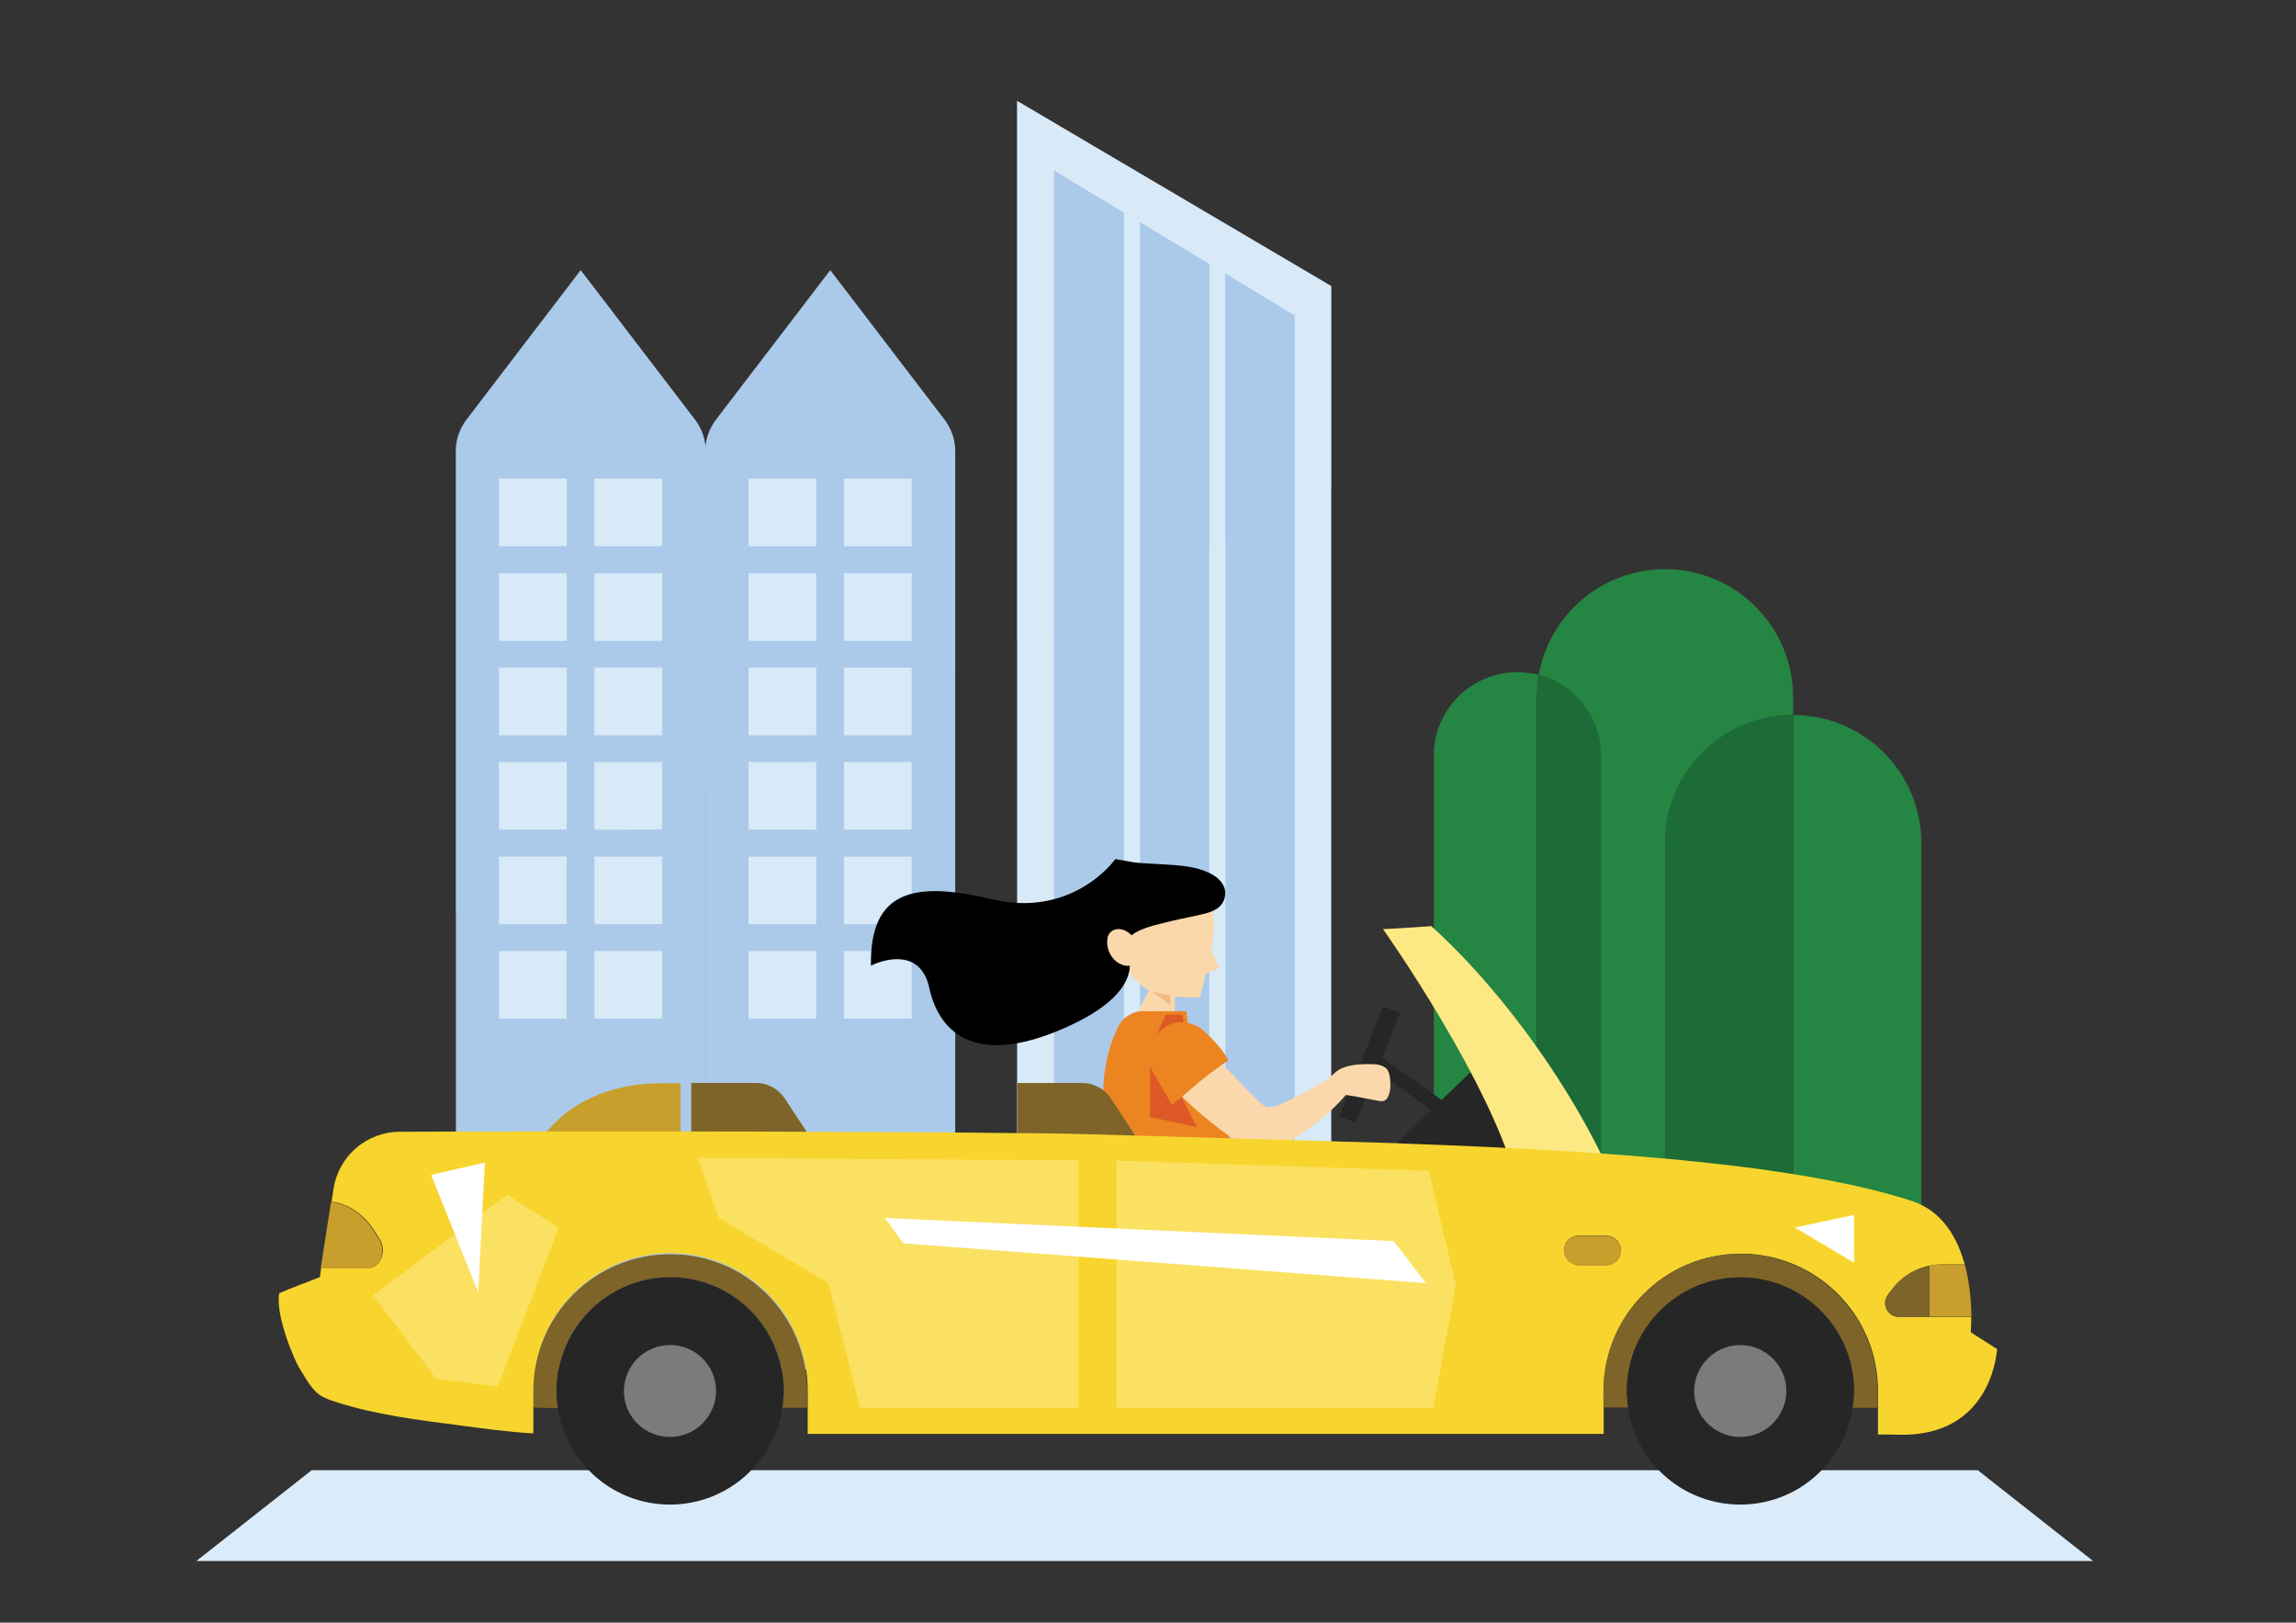 <?xml version="1.0" encoding="UTF-8"?> <svg xmlns="http://www.w3.org/2000/svg" xmlns:xlink="http://www.w3.org/1999/xlink" version="1.1" id="Layer_2" x="0px" y="0px" viewBox="0 0 842 595" style="enable-background:new 0 0 842 595;" xml:space="preserve"><rect x="0" y="0" width="842" height="595" fill="#333333" stroke="none"/> <style type="text/css"> .st0{fill:#DAEBF9;} .st1{fill:#258542;} .st2{fill:#1D6C37;} .st3{fill:#D8E9F7;} .st4{fill:#ABCAEA;} .st5{opacity:0.4;} .st6{fill:#262626;} .st7{fill:#FBD8AB;} .st8{fill:#ED8422;} .st9{fill:#F0BA84;} .st10{fill:#DD5926;} .st11{fill:#7E6428;} .st12{fill:#C89E2C;} .st13{fill:#FDE984;} .st14{fill:#F7D52E;} .st15{fill:#7B7B7B;} .st16{opacity:0.6;fill:#FDE984;} .st17{fill:#FFFFFF;} </style> <polygon class="st0" points="767.6,572.4 72,572.4 114.3,539.1 725.3,539.1 "></polygon> <g> <g> <path class="st1" d="M657.6,262.2L657.6,262.2l0-6.5c0-25.9-21-47-47-47h0c-23.1,0-42.4,16.7-46.3,38.8 c13.1,3.5,22.7,15.4,22.7,29.6v172.4h23.6V309.2C610.7,283.2,631.7,262.2,657.6,262.2z"></path> <path class="st1" d="M657.6,262.2L657.6,262.2v187.3h47V309.2C704.6,283.2,683.6,262.2,657.6,262.2z"></path> <path class="st2" d="M657.6,262.2c-25.9,0-47,21-47,47v140.3h47L657.6,262.2L657.6,262.2z"></path> <path class="st1" d="M564.4,247.5c-2.5-0.7-5.2-1-8-1h0c-16.9,0-30.6,13.7-30.6,30.6v172.4h37.8V255.7 C563.7,252.9,563.9,250.2,564.4,247.5z"></path> <path class="st2" d="M564.4,247.5c-0.5,2.7-0.7,5.4-0.7,8.2v193.8h23.4V277C587.1,262.9,577.5,251,564.4,247.5z"></path> </g> </g> <polygon class="st3" points="488.2,445.9 373,445.9 373,37 488.2,104.9 "></polygon> <g> <polygon class="st4" points="474.8,115.7 474.8,463 449.4,467.6 449.4,100.3 "></polygon> <polygon class="st4" points="443.5,96.8 443.5,468.6 418.1,473.1 418.1,81.5 "></polygon> <polygon class="st4" points="412.2,78 412.2,474.2 386.5,478.8 386.5,62.5 "></polygon> </g> <g> <path class="st4" d="M258.7,502.1h-91.5V165.3c0-4.1,1.4-8.1,3.9-11.4l41.9-54.8l41.9,54.8c2.5,3.3,3.9,7.3,3.9,11.4V502.1z"></path> <g> <rect x="183" y="175.5" class="st3" width="24.8" height="24.8"></rect> <rect x="218" y="175.5" class="st3" width="24.8" height="24.8"></rect> <rect x="183" y="210.2" class="st3" width="24.8" height="24.8"></rect> <rect x="218" y="210.2" class="st3" width="24.8" height="24.8"></rect> <rect x="183" y="244.8" class="st3" width="24.8" height="24.8"></rect> <rect x="218" y="244.8" class="st3" width="24.8" height="24.8"></rect> <rect x="183" y="279.4" class="st3" width="24.8" height="24.8"></rect> <rect x="218" y="279.4" class="st3" width="24.8" height="24.8"></rect> <rect x="183" y="314.1" class="st3" width="24.8" height="24.8"></rect> <rect x="218" y="314.1" class="st3" width="24.8" height="24.8"></rect> <rect x="183" y="348.7" class="st3" width="24.8" height="24.8"></rect> <rect x="218" y="348.7" class="st3" width="24.8" height="24.8"></rect> </g> </g> <g> <path class="st4" d="M350.2,502.1h-91.5V165.3c0-4.1,1.4-8.1,3.9-11.4l41.9-54.8l41.9,54.8c2.5,3.3,3.9,7.3,3.9,11.4V502.1z"></path> <g> <rect x="274.5" y="175.5" class="st3" width="24.8" height="24.8"></rect> <rect x="309.5" y="175.5" class="st3" width="24.8" height="24.8"></rect> <rect x="274.5" y="210.2" class="st3" width="24.8" height="24.8"></rect> <rect x="309.5" y="210.2" class="st3" width="24.8" height="24.8"></rect> <rect x="274.5" y="244.8" class="st3" width="24.8" height="24.8"></rect> <rect x="309.5" y="244.8" class="st3" width="24.8" height="24.8"></rect> <rect x="274.5" y="279.4" class="st3" width="24.8" height="24.8"></rect> <rect x="309.5" y="279.4" class="st3" width="24.8" height="24.8"></rect> <rect x="274.5" y="314.1" class="st3" width="24.8" height="24.8"></rect> <rect x="309.5" y="314.1" class="st3" width="24.8" height="24.8"></rect> <rect x="274.5" y="348.7" class="st3" width="24.8" height="24.8"></rect> <rect x="309.5" y="348.7" class="st3" width="24.8" height="24.8"></rect> </g> </g> <g class="st5"> <polygon class="st3" points="386.5,62.5 412.2,78 412.2,216 418.1,213.2 418.1,81.5 443.5,96.8 443.5,200.7 449.4,197.9 449.4,100.3 474.8,115.7 474.8,185.5 488.2,178.9 488.2,104.9 373,37 373,235.1 386.5,228.6 "></polygon> <polygon class="st4" points="449.4,100.3 449.4,197.9 474.8,185.5 474.8,115.7 "></polygon> <polygon class="st4" points="418.1,81.5 418.1,213.2 443.5,200.7 443.5,96.8 "></polygon> <polygon class="st4" points="386.5,62.5 386.5,228.6 412.2,216 412.2,78 "></polygon> <path class="st4" d="M183,314.1h24.8v1.7l23.6-11.5H218v-24.8h24.8v19.2l15.8-7.7V165.3c0-4.1-1.4-8.1-3.9-11.4l-41.9-54.8 L171,153.9c-2.5,3.3-3.9,7.3-3.9,11.4v170.3l15.8-7.7V314.1z M218,175.5h24.8v24.8H218V175.5z M218,210.2h24.8V235H218V210.2z M218,244.8h24.8v24.8H218V244.8z M183,175.5h24.8v24.8H183V175.5z M183,210.2h24.8V235H183V210.2z M183,244.8h24.8v24.8H183V244.8 z M183,279.4h24.8v24.8H183V279.4z"></path> <rect x="183" y="175.5" class="st3" width="24.8" height="24.8"></rect> <rect x="218" y="175.5" class="st3" width="24.8" height="24.8"></rect> <rect x="183" y="210.2" class="st3" width="24.8" height="24.8"></rect> <rect x="218" y="210.2" class="st3" width="24.8" height="24.8"></rect> <rect x="183" y="244.8" class="st3" width="24.8" height="24.8"></rect> <rect x="218" y="244.8" class="st3" width="24.8" height="24.8"></rect> <rect x="183" y="279.4" class="st3" width="24.8" height="24.8"></rect> <polygon class="st3" points="218,279.4 218,304.2 231.4,304.2 242.8,298.7 242.8,279.4 "></polygon> <polygon class="st3" points="183,314.1 183,327.9 207.8,315.8 207.8,314.1 "></polygon> <path class="st4" d="M346.3,153.9l-41.9-54.8l-41.9,54.8c-2.5,3.3-3.9,7.3-3.9,11.4v125.6l15.8-7.7v-3.8h7.7l27.3-13.3v-21.3h24.8 v9.2l15.8-7.7v-81C350.2,161.2,348.8,157.2,346.3,153.9z M299.3,269.6h-24.8v-24.8h24.8V269.6z M299.3,235h-24.8v-24.8h24.8V235z M299.3,200.3h-24.8v-24.8h24.8V200.3z M334.3,235h-24.8v-24.8h24.8V235z M334.3,200.3h-24.8v-24.8h24.8V200.3z"></path> <rect x="274.5" y="175.5" class="st3" width="24.8" height="24.8"></rect> <rect x="309.5" y="175.5" class="st3" width="24.8" height="24.8"></rect> <rect x="274.5" y="210.2" class="st3" width="24.8" height="24.8"></rect> <rect x="309.5" y="210.2" class="st3" width="24.8" height="24.8"></rect> <rect x="274.5" y="244.8" class="st3" width="24.8" height="24.8"></rect> <polygon class="st3" points="334.3,244.8 309.5,244.8 309.5,266.1 334.3,254 "></polygon> <polygon class="st3" points="274.5,279.4 274.5,283.2 282.2,279.4 "></polygon> </g> <rect x="519.8" y="379.3" transform="matrix(0.583 -0.813 0.813 0.583 -108.732 592.586)" class="st6" width="5.2" height="45.7"></rect> <rect x="499.2" y="368.7" transform="matrix(0.928 0.372 -0.372 0.928 181.172 -158.837)" class="st6" width="6.6" height="43.4"></rect> <path class="st7" d="M445.2,339.6c0,6.9-5.2,26.2-5.2,26.2s-8,0.1-14.4-1.1c-5.2-1-11.5-5.8-13.2-12.8c-1.3-5.2-6.4-5.7-6.4-11.2 c0-11.5,8.8-20.9,19.7-20.9C436.5,319.8,445.2,328,445.2,339.6z"></path> <path class="st7" d="M415.8,373.6c-0.7,1.2-1.5,2.5-1.4,3.9c0.1,1.6,1.4,2.9,2.9,3.8c3.2,1.9,7.5,2.2,11,0.7 c0.8-0.3,1.5-0.8,1.9-1.5c0.4-0.6,0.4-1.3,0.4-2c0.1-4.4,0.2-8.9,0.3-13.3c0.1-2.9,1.5-9.5-3.3-10.1c-3.4-0.4-4.5,4.3-5.5,6.4 C420.2,365.6,418.1,369.6,415.8,373.6z"></path> <path class="st6" d="M500.2,431.1h74.4l-35.2-38C539.4,393.1,528.7,403.1,500.2,431.1z"></path> <path class="st8" d="M461.9,434.7h-51.3c0,0-13.3-32.7-0.5-58.3c1.7-3.4,5.2-5.6,9-5.6h16C437.6,401.5,461.9,434.7,461.9,434.7z"></path> <path class="st7" d="M431.2,399.4c-1.3-1.9-2.3-4.1-2.7-6.5c-1.3-7.7,7.1-11,13.2-7.8c6.5,3.3,19.9,20.3,22.9,20.9 c3.5,0.6,14.5-5.7,21.1-9.6c1.6-0.9,3.8-3.1,5.4-4.1c1.2-0.8,2.4-0.6,3.7-0.3c4.2,1,2.5,4.9,0.6,7.3c-2.4,3-5.4,6.2-8.2,8.7 c-7.1,6.4-20,15.2-25.4,14.7C456.4,422.1,434.9,404.9,431.2,399.4z"></path> <path class="st7" d="M489.1,399.8c1.9,1.6,5.5,1.8,7.7,2.2c3,0.6,5.9,1.1,8.9,1.7c1.3,0.2,2.3,0.1,3-1c0.8-1.2,1.1-2.7,1.2-4.1 c0-1.9,0-5.5-1.6-6.9c-1.4-1.2-3.5-1.5-5.2-1.5c-4.5-0.1-13.2,0.1-14.9,5.5C487.5,397.7,488,398.9,489.1,399.8z"></path> <path class="st8" d="M423.5,384.2c0.3-1.4,0.8-2.8,1.5-4.1c3.2-6.6,11.7-6.6,16.7-1.9c3.4,3.2,6.5,6.4,8.8,10.6 c-8.9,6-14.3,11-20.6,16.5c-0.4,0.4-3.4-4.4-3.7-4.9C423.3,395.4,422.2,389.8,423.5,384.2z"></path> <path d="M412.2,346.9c1.4-5.7,10.7-7.5,15.4-8.7c3.6-0.9,7.2-1.6,10.8-2.4c3.4-0.8,7.7-1.4,9.8-4.5c1-1.5,1.3-3.3,1-5.1 c-0.5-2.2-2.1-3.9-3.9-5.1c-5.6-3.5-12.8-3.8-19.3-4.2c-3.2-0.2-6.4-0.3-9.6-0.6c-0.6-0.1-7.4-1.3-7.4-1.3 c-1.5,2.2-16.9,21.5-45.4,14.7s-44.7-3.1-44.2,24.4c4.3-2.2,18.2-6.7,21.4,8.2c3.2,14.8,15.3,29.7,49.5,14.7 S412.2,346.9,412.2,346.9z"></path> <path class="st7" d="M411.3,340.8c-1.6-0.4-3.4,0.1-4.4,1.4c-0.5,0.6-0.7,1.4-0.8,2.2c-0.5,3.5,1.3,7.2,4.4,8.9 c1.2,0.7,2.6,1,3.9,0.8c1.3-0.2,2.6-1,3.2-2.2c0.5-1.1,0.4-2.3,0.1-3.5C417,345.2,414.9,341.6,411.3,340.8z"></path> <polygon class="st7" points="443,345.5 447.1,355 441.1,357.6 "></polygon> <polygon class="st9" points="422.4,363.6 429.2,365 429.2,368.4 "></polygon> <polygon class="st10" points="421.7,391.1 429.8,405.2 433.3,402.2 438.9,413.3 421.7,409.6 "></polygon> <path class="st10" d="M434,374.9c-0.5,0-4.7-1.1-9.7,4.4c1.5-3.7,3.3-7.2,3.3-7.2h6.1L434,374.9z"></path> <path class="st11" d="M407.4,402.8c-2.3-3.5-6.3-5.7-10.5-5.7h-23.8v18.4V427h43.1v-10.8L407.4,402.8z"></path> <path class="st11" d="M287.8,402.8c-2.3-3.5-6.3-5.7-10.5-5.7h-23.8v18.4V427h43.1v-10.8L287.8,402.8z"></path> <path class="st12" d="M249.6,417.2v-20c-7.5,0-4.6,0-9.7,0.1c-10.9,0.3-29,3.6-41.2,19.9V433h50.5L249.6,417.2L249.6,417.2z"></path> <path class="st11" d="M296,510.1v6.1h-11.8c2-4.9,3.2-0.4,3.2-6.1c0-23-18.6-41.7-41.6-41.7c-23,0-41.7,18.7-41.7,41.7 c0,5.7,1.1,1.2,3.2,6.2c-1.4,0-2.7,0-4,0c-2.6,0-5.2-0.1-7.8-0.2v-5.9c0-27.8,22.5-50.3,50.3-50.3C273.5,459.8,296,482.3,296,510.1z "></path> <path class="st6" d="M245.7,551.7c17.3,0,32.2-10.6,38.5-25.7c2-4.9,3.2-10.3,3.2-16c0-23-18.6-41.7-41.6-41.7 c-23,0-41.7,18.7-41.7,41.7c0,5.7,1.1,11.1,3.2,16C213.6,541.2,228.4,551.7,245.7,551.7"></path> <path class="st13" d="M597.8,450.9c-13.8-5.3-27.7-10.5-41-15.3c-9.2-38-49.6-94.9-49.6-94.9s8.2-0.4,17.7-1.1 C559.3,370.7,590.3,420.7,597.8,450.9z"></path> <path class="st14" d="M722.7,488.5c0,0,0.2-2.2,0.2-5.6h-26.5c-4.2,0-6.6-4.8-4-8.2l1.7-2.2c4.4-5.7,11.1-8.9,18.3-8.9h8.1 c-2.7-9.8-8.2-19.5-19.3-23.2c-35-11.4-89.6-16.4-143.3-19.2c-14.8-0.8-29.5-1.4-43.7-1.9c-0.6,0-1.1,0-1.7-0.1 c-1.5-0.1-116.8-3.4-116.8-3.4c-1.4,0-2.8,0-4.2-0.1c-5.9-0.1-12-0.2-18.3-0.2c-24.4-0.3-51.4-0.4-78.3-0.5 c-13.8-0.1-27.6-0.1-41-0.1h-4.6c-17.9,0-35,0-50.5,0c-21.1,0-39.1,0-52.1,0.1c-12.2,0-22.6,8.9-24.4,21l-0.7,4.6 c6.3,0.8,12.1,4.8,16,11.2l1.7,2.7c2.6,4.2,0.2,10.4-4,10.4h-17.5l-0.5,3.4c-6.5,2.6-9.4,3.5-14.9,5.9c-1.5,8,5.5,24.5,7.4,27.5 c2.3,3.6,4.7,8.5,8.6,10.5c1.7,0.9,3.6,1.5,5.5,2.1c14.2,4.5,29.5,6.4,44.2,8.3c9.1,1.2,18.3,2.5,27.5,3v-15.8 c0-27.8,22.5-50.3,50.3-50.3c27.8,0,50.3,22.5,50.3,50.3v16c8.7,0,17.3,0,25.9,0c14.8,0,29.6,0,44.4,0c15.7,0,31.5,0,47.2,0 c16.1,0,32.2,0,48.3,0c15.9,0,31.8,0,47.8,0c15.2,0,30.5,0,45.7,0c10.9,0,21.8,0,32.6,0v-15.8c0-27.8,22.5-50.3,50.3-50.3 c27.8,0,50.3,22.5,50.3,50.3v16c2.6,0,5.2,0,7.9,0.1c28.4,0.5,34.8-21.2,35.8-31.4C722.7,488.5,722.7,488.5,722.7,488.5z M589,463.9 h-10c-2.9,0-5.4-2.4-5.4-5.4c0-3,2.4-5.4,5.4-5.4h10c3,0,5.4,2.4,5.4,5.4C594.4,461.5,592,463.9,589,463.9z"></path> <path class="st12" d="M594.4,458.6c0,2.9-2.4,5.4-5.4,5.4h-10c-2.9,0-5.4-2.4-5.4-5.4c0-3,2.4-5.4,5.4-5.4h10 C592,453.2,594.4,455.6,594.4,458.6z"></path> <path class="st12" d="M135.1,465.1h-17.5l3.8-24.4c6.3,0.8,12.1,4.8,16,11.2l1.7,2.7C141.7,458.9,139.3,465.1,135.1,465.1z"></path> <path class="st15" d="M245.7,493.2c-9.3,0-16.9,7.6-16.9,16.9c0,3.2,0.9,6.3,2.5,8.8c3,4.8,8.3,8,14.4,8c6.1,0,11.4-3.2,14.4-8.1 c1.6-2.6,2.5-5.6,2.5-8.8C262.6,500.8,255.1,493.2,245.7,493.2z"></path> <path class="st11" d="M688.5,510.1v6.1c-1.1,0-2.2,0-3.4,0c-2.8,0-5.6,0-8.4,0c2-4.9,3.2-0.4,3.2-6.1c0-23-18.6-41.7-41.7-41.7 c-23,0-41.6,18.7-41.6,41.7c0,5.6,1.1,1.1,3.1,6h-11.7v-6c0-27.8,22.5-50.3,50.3-50.3C666,459.8,688.5,482.3,688.5,510.1z"></path> <path class="st6" d="M638.2,551.7c17.4,0,32.2-10.6,38.5-25.7c2-4.9,3.2-10.3,3.2-15.9c0-23-18.6-41.7-41.7-41.7 c-23,0-41.6,18.7-41.6,41.7c0,5.6,1.1,10.9,3.1,15.8C605.9,541.1,620.8,551.7,638.2,551.7"></path> <polygon class="st16" points="255.8,424.6 395.6,425.5 395.6,516.2 315.4,516.2 303.8,470.5 263.5,446.5 "></polygon> <polygon class="st16" points="533.9,471.3 525.6,516.2 409.5,516.2 409.5,425.6 524,429.3 "></polygon> <polygon class="st17" points="522.9,470.5 331.3,455.9 324.5,446.6 511.1,455.1 "></polygon> <polygon class="st16" points="186,438.1 136.9,475 160,505.6 182.6,508.4 204.8,450.2 "></polygon> <g> <path class="st12" d="M720.5,463.6h-8.1c-1.7,0-3.3,0.2-4.9,0.5v18.7h15.5C722.9,478.1,722.5,470.8,720.5,463.6z"></path> <path class="st11" d="M694.1,472.5l-1.7,2.2c-2.6,3.3-0.2,8.2,4,8.2h11v-18.7C702.2,465.3,697.4,468.2,694.1,472.5z"></path> </g> <polygon class="st17" points="158.1,430.8 177.8,426.3 175.4,473.9 "></polygon> <polygon class="st17" points="679.9,445.5 658.2,450.1 679.9,463 "></polygon> <path class="st15" d="M638.2,493.2c-9.3,0-16.9,7.6-16.9,16.9c0,3.2,0.9,6.3,2.5,8.8c3,4.8,8.3,8,14.4,8c6.1,0,11.4-3.2,14.4-8.1 c1.6-2.6,2.5-5.6,2.5-8.8C655.1,500.8,647.5,493.2,638.2,493.2z"></path> </svg> 